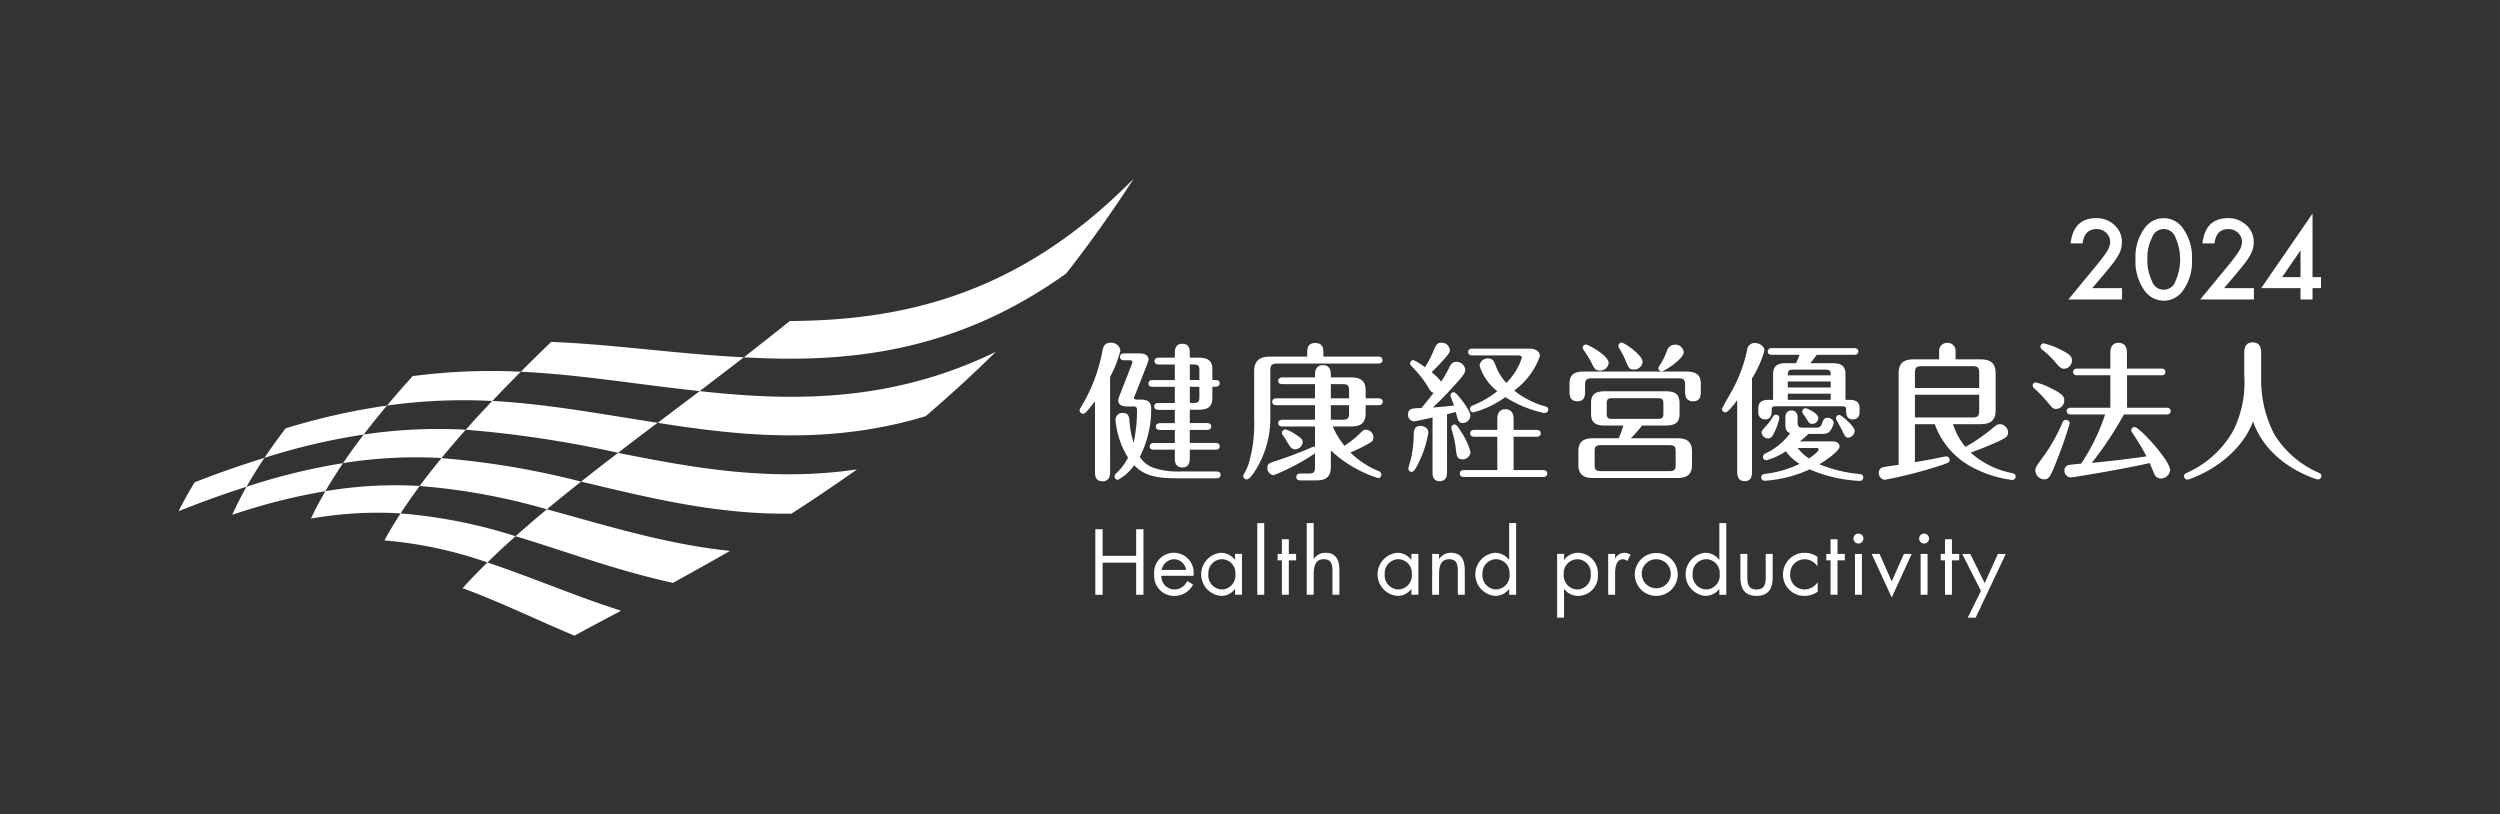 <svg xmlns="http://www.w3.org/2000/svg" xmlns:xlink="http://www.w3.org/1999/xlink" width="229" height="74.585" viewBox="0 0 229 74.585">
  <rect x="0" y="0" width="229" height="74.585" fill="#333333" stroke="none"/>
  <defs>
    <clipPath id="clip-path">
      <rect id="Rectangle_60680" data-name="Rectangle 60680" width="229" height="74.585" fill="none"/>
    </clipPath>
  </defs>
  <g id="Group_29141" data-name="Group 29141" clip-path="url(#clip-path)">
    <path id="Path_86023" data-name="Path 86023" d="M155.521,60.259c0,.275,0,.918-.7.918s-.684-.63-.684-.918V53.848c-.452.576-.752.932-.835,1.015a.335.335,0,0,1-.26.122.315.315,0,0,1-.316-.3c0-.1.028-.126.151-.344a15.094,15.094,0,0,0,1.918-4.984c.069-.4.151-.877.794-.877a.831.831,0,0,1,.876.725,10.722,10.722,0,0,1-.945,2.412Zm9.737.014c.138,0,.385.041.385.315s-.26.315-.385.315H161.7c-2.206,0-3.124-.343-3.973-1.193a4.385,4.385,0,0,1-1.479,1.328.305.305,0,0,1-.315-.3c0-.137.027-.178.218-.355a5.406,5.406,0,0,0,1.015-1.371,7.775,7.775,0,0,1-1.15-3.464.633.633,0,0,1,.712-.63c.452,0,.534.357.561.63a8.446,8.446,0,0,0,.385,2.1,13.826,13.826,0,0,0,.313-3c0-.3-.164-.327-.327-.327h-.589c-.807,0-.807-.467-.807-.55a3.108,3.108,0,0,1,.217-.683l1.015-2.6a1.381,1.381,0,0,0,.067-.22c0-.178-.177-.178-.245-.178h-.507c-.125,0-.385-.04-.385-.315s.275-.315.385-.315h1.423c.452,0,.808.192.808.547a2.2,2.2,0,0,1-.178.576l-1.055,2.685a1.727,1.727,0,0,0-.1.26c0,.163.205.163.261.163h.385c.807,0,.93.412.93.837a9.632,9.632,0,0,1-1.041,4.408,2.434,2.434,0,0,0,1.246,1,6.7,6.7,0,0,0,2.028.343Zm-5.833-7.753c-.138,0-.385-.027-.385-.3,0-.289.26-.317.385-.317h2.026V50.481h-1.479c-.122,0-.383-.043-.383-.317s.26-.313.383-.313h1.479V49.4c0-.178,0-.822.686-.822.574,0,.683.424.683.822v.452h.823c1.012,0,1.246.438,1.246,1.081V51.9h.287c.124,0,.385.027.385.3s-.261.313-.385.313h-.287v1.028c0,.739-.329,1.081-1.246,1.081h-.823v1.22H164.4c.124,0,.385.041.385.315s-.261.313-.385.313H162.82v1.193h2.356c.124,0,.385.027.385.3,0,.289-.274.317-.385.317H162.82v.794c0,.342-.081.836-.67.836-.672,0-.7-.576-.7-.836v-.794h-1.917c-.138,0-.383-.027-.383-.3s.26-.315.383-.315h1.917V56.478h-1.357c-.122,0-.383-.04-.383-.313s.275-.315.383-.315h1.357v-1.22h-1.506c-.124,0-.385-.04-.385-.313,0-.289.275-.316.385-.316h1.506V52.52ZM163.7,51.9v-.85c0-.452-.066-.574-.561-.574h-.315V51.9Zm-.876.616V54h.315c.495,0,.561-.122.561-.574V52.52Z" transform="translate(-53.836 -17.089)" fill="#fff"/>
    <path id="Path_86024" data-name="Path 86024" d="M181.739,49.77V49.4c0-.313,0-.876.739-.876s.74.576.74.876v.371h5.025c.11,0,.385.014.385.315s-.26.315-.385.315h-9.2c-.548,0-.686.122-.686.685v4.109a8.992,8.992,0,0,1-1.492,5.191c-.178.246-.438.629-.67.629a.317.317,0,0,1-.316-.3.4.4,0,0,1,.069-.205,4.985,4.985,0,0,0,.452-1.013,12.964,12.964,0,0,0,.478-4V51.112c0-.9.425-1.342,1.465-1.342ZM183.9,59.836c0,.809-.289,1.274-1.33,1.274h-1.411c-.109,0-.422,0-.422-.316s.3-.313.422-.313h.7c.493,0,.589-.138.589-.59V58.632a20.11,20.11,0,0,1-3.779,2,.639.639,0,0,1-.576-.671c0-.355.069-.412.959-.7.671-.22,1.726-.59,2.808-1.055a3.031,3.031,0,0,1,.48-.191.338.338,0,0,1,.109.027V56.167h-2.986c-.122,0-.383-.029-.383-.3s.274-.313.383-.313h2.986V54.22h-3.533c-.137,0-.385-.04-.385-.313s.261-.317.385-.317h3.533v-1.3h-2.986c-.122,0-.383-.027-.383-.3s.261-.317.383-.317h2.986v-.244c0-.194,0-.877.725-.877.7,0,.727.617.727.877v.244h1.835c.973,0,1.355.372,1.355,1.22v.7h1.177c.137,0,.385.042.385.317s-.261.313-.385.313h-1.177v.727c0,.945-.493,1.219-1.355,1.219h-1.657a7.254,7.254,0,0,0,1.067,1.766,8.706,8.706,0,0,0,1.342-1.054c.37-.369.439-.412.63-.412a.709.709,0,0,1,.685.7.528.528,0,0,1-.246.451,13.674,13.674,0,0,1-1.862.932,7.946,7.946,0,0,0,2.574,1.7.362.362,0,0,1,.26.33.307.307,0,0,1-.3.315,11.28,11.28,0,0,1-4.327-2.534Zm-3.343-3.013c.6.383.767.508.767.794a.716.716,0,0,1-.685.645c-.341,0-.451-.193-.848-.863-.043-.082-.261-.385-.33-.493a.379.379,0,0,1-.039-.151.327.327,0,0,1,.313-.315,2.47,2.47,0,0,1,.821.383M183.9,53.59h1.671v-.7c0-.453-.1-.6-.59-.6H183.9Zm0,1.96h1.081c.495,0,.59-.151.59-.589V54.22H183.9Z" transform="translate(-61.996 -17.104)" fill="#fff"/>
    <path id="Path_86025" data-name="Path 86025" d="M201.437,55.328c-.234.056-1.562.356-1.713.356a.592.592,0,0,1-.534-.616c0-.574.4-.587,1.219-.6.315-.369.807-.973,1.123-1.4-.164-.041-.247-.1-.412-.356a8.562,8.562,0,0,0-1.233-1.684c-.451-.479-.507-.534-.507-.643a.317.317,0,0,1,.3-.316,5.227,5.227,0,0,1,1.055.659,7.832,7.832,0,0,0,.725-1.357c.315-.739.383-.89.794-.89a.752.752,0,0,1,.767.659c0,.273-.1.37-.9,1.259-.247.274-.632.643-.767.794a4.718,4.718,0,0,1,.876.85,13.735,13.735,0,0,0,.725-1.261c.123-.261.261-.548.659-.548a.81.81,0,0,1,.82.726c0,.342-.355.726-1.013,1.452-.93,1.028-1.479,1.549-1.958,2,.52-.029,1.548-.124,1.944-.178-.054-.151-.329-.823-.329-.919a.3.3,0,0,1,.3-.3c.177,0,.547.479.712.686.056.082.807,1.053.807,1.45a.7.7,0,0,1-.684.686c-.4,0-.452-.219-.644-1.015-.109.029-.684.18-.808.207V60.3c0,.247,0,.864-.671.864s-.657-.63-.657-.85Zm-2.22,4.686a8.716,8.716,0,0,1,.234-.864,10.5,10.5,0,0,0,.26-2.26c.014-.3.027-.794.616-.794.22,0,.725.138.725.616a9.546,9.546,0,0,1-.876,2.726c-.149.329-.41.876-.657.876a.3.3,0,0,1-.3-.3m4.356-1.74a9.219,9.219,0,0,0-.3-1.535,3.159,3.159,0,0,1-.125-.479.293.293,0,0,1,.3-.286c.192,0,.328.232.616.682a6.275,6.275,0,0,1,.848,1.851.724.724,0,0,1-.725.657c-.521,0-.547-.356-.616-.89m3.793-1.179h-2.1c-.122,0-.383-.027-.383-.313s.275-.317.383-.317h2.1v-.959c0-.232,0-.93.741-.93s.752.684.752.93v.959h2.1c.137,0,.385.042.385.317s-.247.313-.385.313h-2.1V60.15h2.7c.137,0,.385.042.385.315s-.247.315-.385.315h-7.246c-.122,0-.383-.027-.383-.315s.274-.315.383-.315h3.054Zm-2.287-7.451c-.122,0-.383-.027-.383-.3,0-.3.26-.317.383-.317h5.245c.547,0,.945.247.945.686a6.648,6.648,0,0,1-2.356,3.149,7.948,7.948,0,0,0,2.85,1.452c.205.067.273.123.273.287a.317.317,0,0,1-.3.316.918.918,0,0,1-.287-.041,10.731,10.731,0,0,1-3.341-1.411,9.005,9.005,0,0,1-2.945,1.4.316.316,0,0,1-.3-.317.34.34,0,0,1,.247-.313,9.086,9.086,0,0,0,2.258-1.315,4.706,4.706,0,0,1-1.628-2.343.754.754,0,0,1,.793-.656c.425,0,.535.273.686.656a4.778,4.778,0,0,0,.973,1.589,5.7,5.7,0,0,0,1.423-2.3c0-.137-.109-.22-.273-.22Z" transform="translate(-70.214 -17.089)" fill="#fff"/>
    <path id="Path_86026" data-name="Path 86026" d="M223.461,52.981c0,.26,0,.861-.715.861s-.712-.642-.712-.861v-.714c0-.877.412-1.151,1.331-1.151h9.353c.988,0,1.344.343,1.344,1.151v.714c0,.273,0,.861-.714.861s-.726-.629-.726-.861v-.6c0-.507-.109-.646-.642-.646H224.1c-.52,0-.642.139-.642.646Zm5.216,3.081a10.11,10.11,0,0,1-1.027,1.164H231.9c.85,0,1.355.273,1.355,1.219V59.65c0,.848-.4,1.219-1.355,1.219h-7.7c-.85,0-1.355-.288-1.355-1.219V58.445c0-.863.4-1.219,1.355-1.219h2.341a9.745,9.745,0,0,0,.425-1.164h-1.713c-.863,0-1.246-.289-1.246-1.084v-.973c0-.725.3-1.081,1.246-1.081h5.615c.836,0,1.246.274,1.246,1.081v.973c0,.7-.287,1.084-1.246,1.084ZM224.8,51.021c-.412,0-.521-.232-.712-.63a10.368,10.368,0,0,0-.671-1.123c-.136-.2-.178-.273-.178-.329a.314.314,0,0,1,.315-.3c.15,0,2.067.984,2.067,1.7a.781.781,0,0,1-.82.685m6.956,7.424c0-.438-.082-.59-.587-.59h-6.246c-.505,0-.588.152-.588.59V59.65c0,.439.083.588.588.588h6.246c.505,0,.587-.149.587-.588Zm-1.123-4.369c0-.425-.08-.521-.518-.521h-4.152c-.438,0-.521.1-.521.521v.837c0,.438.083.534.521.534h4.152c.438,0,.518-.1.518-.534Zm-2.71-3.149c-.425,0-.48-.164-.767-.85a7.46,7.46,0,0,0-.576-1.108.338.338,0,0,1-.069-.207.306.306,0,0,1,.316-.3c.191,0,1.9,1.123,1.9,1.766a.768.768,0,0,1-.808.7m4.574-1.589c0,.616-1.766,1.753-2,1.753a.318.318,0,0,1-.33-.287,1.686,1.686,0,0,1,.234-.424,6.49,6.49,0,0,0,.574-1.193.745.745,0,0,1,.714-.534.755.755,0,0,1,.808.685" transform="translate(-78.267 -17.082)" fill="#fff"/>
    <path id="Path_86027" data-name="Path 86027" d="M246.352,60.275c0,.327,0,.9-.67.9s-.684-.6-.684-.9V53.768c-.385.493-.864,1.11-1.083,1.11a.327.327,0,0,1-.314-.3c0-.108.631-1.162.738-1.368a13.553,13.553,0,0,0,1.562-4.027.692.692,0,0,1,.725-.659c.4,0,.864.276.864.7a9.555,9.555,0,0,1-1.137,2.533Zm7.4-9.9c.7,0,1.162.2,1.162,1v2.356h.343c.356,0,.945.04.945.739v.411a.591.591,0,0,1-.6.642c-.631,0-.631-.534-.631-.916,0-.234-.068-.287-.423-.287H248.6c-.177,0-.438,0-.438.218,0,.451,0,.985-.616.985a.6.6,0,0,1-.616-.642v-.411c0-.725.67-.739.946-.739h.408V51.372c0-.808.481-1,1.166-1h.93c.126-.247.275-.616.33-.768h-2.534c-.122,0-.382-.028-.382-.3s.26-.313.382-.313h7.532c.137,0,.383.04.383.3,0,.287-.273.315-.383.315h-3.424c-.4.535-.451.588-.589.768Zm-4.344,4.97c0-.356.166-.643.561-.643.412,0,.564.287.564.643v.411c0,.4.068.521.52.521h1.164c.315,0,.437-.082.534-.343.151-.412.221-.561.52-.561.247,0,.563.178.563.466a1.586,1.586,0,0,1-.357.767c-.163.205-.4.245-.89.245h-1.068a8.339,8.339,0,0,1-.782.686h2.986c.385,0,.645.164.645.48,0,.4-1.261,1.26-1.835,1.616a12.627,12.627,0,0,0,3.671.89c.1.014.341.042.341.317a.321.321,0,0,1-.356.315,13.184,13.184,0,0,1-4.56-1.057,11.472,11.472,0,0,1-4.094,1.041.314.314,0,0,1-.343-.313c0-.192.137-.289.356-.317a9.668,9.668,0,0,0,3.164-.916,4.166,4.166,0,0,1-1.26-1.151,5.983,5.983,0,0,1-1.794.822.308.308,0,0,1-.3-.317.354.354,0,0,1,.179-.287,5.963,5.963,0,0,0,2.314-1.875c-.439-.164-.439-.534-.439-.823Zm-.547.056a5.128,5.128,0,0,1-.4,1.177c-.217.466-.343.684-.629.684a.588.588,0,0,1-.6-.547c0-.137.082-.234.466-.658a4.46,4.46,0,0,0,.587-.808.344.344,0,0,1,.261-.164.308.308,0,0,1,.315.315m4.7-3.917c.014-.438-.1-.521-.522-.521h-2.887c-.412,0-.521.083-.521.521Zm0,.563h-3.93v.547h3.93Zm0,1.121h-3.93v.563h3.93Zm-3.026,4.972a4.037,4.037,0,0,0,1.041.959c.329-.218.876-.644.876-.808s-.137-.151-.207-.151Zm.738-3.642c.069,0,1.151.438,1.151.9a.55.55,0,0,1-.561.534c-.247,0-.3-.1-.548-.507-.041-.069-.232-.342-.286-.425a.323.323,0,0,1-.069-.205.315.315,0,0,1,.314-.3m4.478,2.067a.639.639,0,0,1-.587.63c-.247,0-.315-.137-.6-.752-.082-.164-.521-.919-.521-1a.31.31,0,0,1,.314-.327c.179,0,1.4,1.054,1.4,1.45" transform="translate(-85.869 -17.104)" fill="#fff"/>
    <path id="Path_86028" data-name="Path 86028" d="M272.592,55.953a6.123,6.123,0,0,0,1.137,2.082,17.233,17.233,0,0,0,2.246-1.52c.548-.467.7-.563.89-.563a.771.771,0,0,1,.766.754c0,.4-.273.521-.779.768-1.014.478-2.111.89-2.645,1.081A7.92,7.92,0,0,0,278,60.431c.192.042.327.124.327.316a.311.311,0,0,1-.327.315,10.58,10.58,0,0,1-3.492-1.083,7.209,7.209,0,0,1-3.589-4.027H269.1v3.48c.576-.1,1.562-.275,1.944-.357.082-.013.862-.178.932-.178a.315.315,0,0,1,.3.315c0,.234-.082.275-.863.535a41.093,41.093,0,0,1-5.079,1.3.6.6,0,0,1-.536-.616.5.5,0,0,1,.357-.534c.179-.04,1.013-.164,1.452-.218V51.31c0-.943.425-1.3,1.437-1.3h2.273v-.725a.724.724,0,0,1,.754-.781.714.714,0,0,1,.754.727v.779h2.218c.917,0,1.45.276,1.45,1.3v3.357c0,.943-.452,1.286-1.45,1.286ZM269.1,52.638h5.888V51.282c0-.52-.122-.642-.63-.642h-4.615c-.521,0-.643.122-.643.642Zm5.888.618H269.1v2.08h5.258c.508,0,.63-.122.63-.644Z" transform="translate(-93.693 -17.097)" fill="#fff"/>
    <path id="Path_86029" data-name="Path 86029" d="M289.706,54.555c-.258,0-.313-.04-.89-.739a12.379,12.379,0,0,0-1.136-1.164.313.313,0,0,1-.123-.234.283.283,0,0,1,.3-.287,5.871,5.871,0,0,1,1.219.452c1.151.547,1.371.808,1.371,1.151a.774.774,0,0,1-.741.821m1.248,1.3a33.267,33.267,0,0,1-1.1,3.192c-.67,1.766-.807,1.958-1.259,1.958a.834.834,0,0,1-.794-.794c0-.3.1-.425.752-1.315a16.4,16.4,0,0,0,1.753-3.137.33.33,0,0,1,.3-.2.342.342,0,0,1,.343.3m-.521-4.986c-.289,0-.412-.149-.849-.657a8.326,8.326,0,0,0-1.177-1.11.355.355,0,0,1-.138-.246.316.316,0,0,1,.3-.315,6.984,6.984,0,0,1,1.533.574c.85.412,1.054.632,1.054.959a.747.747,0,0,1-.725.794m.63,4.191c-.137,0-.383-.027-.383-.3,0-.289.26-.316.383-.316h3.615V51.474h-3.025c-.138,0-.385-.04-.385-.3,0-.288.261-.315.385-.315h3.025v-1.4c0-.231,0-.959.754-.959s.767.713.767.959v1.4h3.135c.111,0,.385.014.385.315s-.26.3-.385.3H296.2v2.972h3.615c.109,0,.383.014.383.316,0,.287-.274.3-.383.3h-3.9a33.2,33.2,0,0,1-2.943,4.439c2.013-.207,3.163-.343,5.012-.6a20.826,20.826,0,0,0-1.261-2.1c-.122-.178-.136-.22-.136-.287a.307.307,0,0,1,.313-.3c.441,0,3.248,3.081,3.248,3.945a.848.848,0,0,1-.849.767.65.65,0,0,1-.6-.412c-.069-.164-.355-.847-.425-1-2.191.507-6.97,1.315-7.246,1.315a.6.6,0,0,1-.561-.616.5.5,0,0,1,.369-.521c.178-.027.767-.1,1.165-.123a18.9,18.9,0,0,0,2.192-4.507Z" transform="translate(-101.363 -17.097)" fill="#fff"/>
    <path id="Path_86030" data-name="Path 86030" d="M314.485,49.412c0-.425.083-.973.767-.973.616,0,.781.425.781.973v2.574a10.684,10.684,0,0,0,1.232,4.917,8.917,8.917,0,0,0,3.93,3.424c.207.1.357.151.357.355a.327.327,0,0,1-.316.315c-.082,0-4.547-1.259-5.943-5.314-1.533,3.944-5.889,5.328-6.012,5.328a.327.327,0,0,1-.315-.313c0-.207.135-.261.383-.371a9.083,9.083,0,0,0,4.151-3.847,9.915,9.915,0,0,0,.986-4.986Z" transform="translate(-108.91 -17.075)" fill="#fff"/>
    <path id="Path_86031" data-name="Path 86031" d="M294.8,37.269h2.727v1.039h-4.918l2.542-3.078q.375-.459.629-.8a6.1,6.1,0,0,0,.387-.564,1.586,1.586,0,0,0,.27-.8,1.14,1.14,0,0,0-.36-.858,1.236,1.236,0,0,0-.892-.346q-1.11,0-1.271,1.314h-1.1q.265-2.314,2.337-2.314a2.365,2.365,0,0,1,1.68.635,2.064,2.064,0,0,1,.682,1.575,2.39,2.39,0,0,1-.318,1.171,5.757,5.757,0,0,1-.471.71q-.312.41-.785.97Z" transform="translate(-103.146 -10.879)" fill="#fff"/>
    <path id="Path_86032" data-name="Path 86032" d="M302.1,34.6a4.415,4.415,0,0,1,.816-2.793,2.13,2.13,0,0,1,3.539,0,4.5,4.5,0,0,1,.816,2.84,4.491,4.491,0,0,1-.816,2.836,2.171,2.171,0,0,1-1.764.944,2.2,2.2,0,0,1-1.774-.944A4.574,4.574,0,0,1,302.1,34.6m1.087,0a4.334,4.334,0,0,0,.423,2.025,1.127,1.127,0,0,0,2.152,0,4.846,4.846,0,0,0,0-3.98,1.127,1.127,0,0,0-2.148,0,4.051,4.051,0,0,0-.427,1.954" transform="translate(-106.488 -10.879)" fill="#fff"/>
    <path id="Path_86033" data-name="Path 86033" d="M313.447,37.269h2.727v1.039h-4.918l2.542-3.078q.375-.459.629-.8a6.1,6.1,0,0,0,.387-.564,1.586,1.586,0,0,0,.27-.8,1.14,1.14,0,0,0-.36-.858,1.236,1.236,0,0,0-.892-.346q-1.11,0-1.271,1.314h-1.1q.265-2.314,2.337-2.314a2.365,2.365,0,0,1,1.68.635,2.064,2.064,0,0,1,.682,1.575,2.389,2.389,0,0,1-.318,1.171,5.75,5.75,0,0,1-.471.71q-.312.41-.785.97Z" transform="translate(-109.717 -10.879)" fill="#fff"/>
    <path id="Path_86034" data-name="Path 86034" d="M324.588,36.035h.778V37.04h-.778v1.038h-1.1V37.04h-3.6l4.7-6.829Zm-1.1,0V33.583L321.8,36.035Z" transform="translate(-112.76 -10.649)" fill="#fff"/>
    <path id="Path_86035" data-name="Path 86035" d="M158.692,77.307V74.871h.668v6h-.668V77.928H155.62v2.944h-.668v-6h.668v2.435Z" transform="translate(-54.62 -26.392)" fill="#fff"/>
    <path id="Path_86036" data-name="Path 86036" d="M163.937,80.311a1.212,1.212,0,0,0,1.225,1.25,1.279,1.279,0,0,0,1.138-.772l.541.311a1.887,1.887,0,0,1-1.726,1.05,1.811,1.811,0,0,1-1.831-1.926,1.813,1.813,0,1,1,3.589.087Zm2.268-.541a1.141,1.141,0,0,0-1.1-.979,1.182,1.182,0,0,0-1.138.979Z" transform="translate(-57.557 -27.566)" fill="#fff"/>
    <path id="Path_86037" data-name="Path 86037" d="M173.667,82.046h-.636v-.517h-.016a1.576,1.576,0,0,1-1.29.62,1.982,1.982,0,0,1,.008-3.947,1.618,1.618,0,0,1,1.282.636h.016V78.3h.636Zm-3.08-1.91a1.292,1.292,0,0,0,1.225,1.425,1.276,1.276,0,0,0,1.25-1.417,1.25,1.25,0,0,0-1.257-1.353,1.268,1.268,0,0,0-1.217,1.346" transform="translate(-59.901 -27.566)" fill="#fff"/>
    <rect id="Rectangle_60679" data-name="Rectangle 60679" width="0.636" height="6.566" transform="translate(115.167 47.914)" fill="#fff"/>
    <path id="Path_86038" data-name="Path 86038" d="M181.766,81.37h-.637V78.219h-.39V77.63h.39V76.285h.637V77.63h.668v.589h-.668Z" transform="translate(-63.71 -26.89)" fill="#fff"/>
    <path id="Path_86039" data-name="Path 86039" d="M185.495,74v3.263l.016.016a1.254,1.254,0,0,1,1.066-.558c1.035,0,1.273.749,1.273,1.624v2.22h-.636V78.456c0-.6-.047-1.146-.787-1.146-.875,0-.931.811-.931,1.481v1.774h-.637V74Z" transform="translate(-65.162 -26.085)" fill="#fff"/>
    <path id="Path_86040" data-name="Path 86040" d="M198.619,82.046h-.637v-.517h-.015a1.576,1.576,0,0,1-1.29.62,1.982,1.982,0,0,1,.008-3.947,1.618,1.618,0,0,1,1.282.636h.015V78.3h.637Zm-3.08-1.91a1.292,1.292,0,0,0,1.225,1.425,1.276,1.276,0,0,0,1.25-1.417,1.25,1.25,0,0,0-1.257-1.353,1.268,1.268,0,0,0-1.217,1.346" transform="translate(-68.697 -27.566)" fill="#fff"/>
    <path id="Path_86041" data-name="Path 86041" d="M203.231,78.76h.016a1.255,1.255,0,0,1,1.066-.558c1.035,0,1.273.749,1.273,1.624v2.22h-.636V79.937c0-.6-.047-1.145-.787-1.145-.875,0-.931.811-.931,1.48v1.774H202.6v-3.74h.636Z" transform="translate(-71.414 -27.566)" fill="#fff"/>
    <path id="Path_86042" data-name="Path 86042" d="M211.81,80.047h-.016a1.6,1.6,0,0,1-1.29.62,1.982,1.982,0,0,1,.008-3.947,1.618,1.618,0,0,1,1.282.636h.016V74h.637v6.566h-.637Zm-2.443-1.393a1.292,1.292,0,0,0,1.225,1.424,1.276,1.276,0,0,0,1.25-1.417,1.25,1.25,0,0,0-1.257-1.353,1.268,1.268,0,0,0-1.217,1.346" transform="translate(-73.571 -26.085)" fill="#fff"/>
    <path id="Path_86043" data-name="Path 86043" d="M220.918,78.838h.016a1.574,1.574,0,0,1,1.289-.636,1.859,1.859,0,0,1,1.791,1.982,1.819,1.819,0,0,1-1.8,1.965,1.574,1.574,0,0,1-1.281-.628h-.016v2.626h-.636V78.3h.636Zm-.032,1.3a1.292,1.292,0,0,0,1.225,1.425,1.276,1.276,0,0,0,1.25-1.417,1.25,1.25,0,0,0-1.257-1.353,1.268,1.268,0,0,0-1.217,1.346" transform="translate(-77.649 -27.566)" fill="#fff"/>
    <path id="Path_86044" data-name="Path 86044" d="M228.134,78.712h.016a.963.963,0,0,1,.827-.51,1.12,1.12,0,0,1,.573.176l-.3.581a.62.62,0,0,0-.382-.168c-.7,0-.732.9-.732,1.385v1.87H227.5V78.306h.636Z" transform="translate(-80.192 -27.566)" fill="#fff"/>
    <path id="Path_86045" data-name="Path 86045" d="M231.271,80.184a1.966,1.966,0,1,1,1.966,1.966,1.963,1.963,0,0,1-1.966-1.966m.637-.008a1.33,1.33,0,1,0,1.329-1.385,1.325,1.325,0,0,0-1.329,1.385" transform="translate(-81.523 -27.566)" fill="#fff"/>
    <path id="Path_86046" data-name="Path 86046" d="M241.545,80.047h-.016a1.6,1.6,0,0,1-1.29.62,1.983,1.983,0,0,1,.008-3.947,1.618,1.618,0,0,1,1.282.636h.016V74h.636v6.566h-.636ZM239.1,78.655a1.292,1.292,0,0,0,1.225,1.424,1.276,1.276,0,0,0,1.25-1.417,1.25,1.25,0,0,0-1.257-1.353,1.268,1.268,0,0,0-1.217,1.346" transform="translate(-84.053 -26.085)" fill="#fff"/>
    <path id="Path_86047" data-name="Path 86047" d="M246.842,80.447c0,.629.071,1.171.844,1.171s.843-.542.843-1.171V78.362h.637v2.157c0,.995-.374,1.687-1.48,1.687s-1.48-.693-1.48-1.687V78.362h.636Z" transform="translate(-86.787 -27.622)" fill="#fff"/>
    <path id="Path_86048" data-name="Path 86048" d="M255.392,79.42h-.016a1.44,1.44,0,0,0-1.162-.629,1.337,1.337,0,0,0-1.321,1.384,1.311,1.311,0,0,0,1.289,1.385,1.453,1.453,0,0,0,1.217-.645h.016v.852a2.044,2.044,0,0,1-1.186.381,1.938,1.938,0,0,1-1.99-1.974,1.973,1.973,0,0,1,2-1.973,2.009,2.009,0,0,1,1.154.374Z" transform="translate(-88.915 -27.566)" fill="#fff"/>
    <path id="Path_86049" data-name="Path 86049" d="M259.388,81.37h-.636V78.219h-.39V77.63h.39V76.285h.636V77.63h.668v.589h-.668Z" transform="translate(-91.072 -26.89)" fill="#fff"/>
    <path id="Path_86050" data-name="Path 86050" d="M263.116,75.94a.454.454,0,0,1-.908,0,.454.454,0,0,1,.908,0m-.136,5.149h-.637v-3.74h.637Z" transform="translate(-92.428 -26.609)" fill="#fff"/>
    <path id="Path_86051" data-name="Path 86051" d="M266.616,80.877l1.114-2.515h.717l-1.831,3.987-1.839-3.987h.725Z" transform="translate(-93.333 -27.622)" fill="#fff"/>
    <path id="Path_86052" data-name="Path 86052" d="M272.4,75.94a.454.454,0,1,1-.454-.453.459.459,0,0,1,.454.453m-.136,5.149h-.636v-3.74h.636Z" transform="translate(-95.699 -26.609)" fill="#fff"/>
    <path id="Path_86053" data-name="Path 86053" d="M275.575,81.37h-.636V78.219h-.39V77.63h.39V76.285h.636V77.63h.668v.589h-.668Z" transform="translate(-96.778 -26.89)" fill="#fff"/>
    <path id="Path_86054" data-name="Path 86054" d="M277.585,78.362h.741l1.32,2.682,1.21-2.682h.724L278.819,84.2h-.725l1.21-2.451Z" transform="translate(-97.848 -27.622)" fill="#fff"/>
    <path id="Path_86055" data-name="Path 86055" d="M106.55,33.97c-10.184,7.278-20.064,8.2-29.509,7.664q2.054-1.605,4.221-3.323c10.321-.058,21.019-2.37,31.493-13.048-2.051,3.175-4.125,6.063-6.2,8.707M77.041,41.634c-6.083-.3-11.8-1.171-17.641-1.413q-1.439,1.379-2.786,2.734C62.091,43.218,67.4,44.144,73,44.727q1.962-1.5,4.045-3.093M56.615,42.955a55.478,55.478,0,0,0-9.909.4q-1.23,1.358-2.352,2.7A50.361,50.361,0,0,1,54,45.637q1.259-1.331,2.617-2.682m43.506-1.823c-9.57,4.644-18.554,4.547-27.125,3.6q-1.986,1.492-3.846,2.905c7.716,1.222,15.778,2.039,24.535-.605,2.1-1.792,4.249-3.746,6.436-5.9M44.355,46.055a60.724,60.724,0,0,0-9.291,2.088q-1.037,1.366-1.937,2.7a59.059,59.059,0,0,1,9.094-2.133q1.007-1.32,2.134-2.659M33.127,50.847c-2,.614-4.125,1.353-6.388,2.232q-.824,1.347-1.476,2.653c2.205-.881,4.274-1.622,6.224-2.241q.742-1.3,1.639-2.644m36.024-3.215c-5.123-.78-10.034-1.726-15.152-2q-1.267,1.327-2.429,2.636a102.076,102.076,0,0,1,13.954,2.114q1.746-1.349,3.627-2.754m-17.581.64a45.969,45.969,0,0,0-9.349.442q-1.009,1.319-1.891,2.616a42.063,42.063,0,0,1,9.017-.464q1.054-1.288,2.223-2.594M87.407,51.9c-7.84,1.163-14.992-.134-21.883-1.512q-1.765,1.34-3.391,2.633c6.106,1.447,12.382,3.035,19.272,2.934,1.93-1.242,3.93-2.585,6-4.055M40.33,51.33a57.02,57.02,0,0,0-8.842,2.161q-.739,1.306-1.312,2.574A54.514,54.514,0,0,1,38.707,53.9q.74-1.27,1.623-2.567m21.8,1.69a74.977,74.977,0,0,0-12.786-2.154q-1.06,1.286-2,2.554A58.2,58.2,0,0,1,59,55.558q1.5-1.251,3.137-2.538m-14.784.4a38.4,38.4,0,0,0-8.642.477q-.739,1.271-1.328,2.513a34.924,34.924,0,0,1,8.218-.477q.81-1.247,1.751-2.514m28.418,5.949C69.81,58.743,64.359,57.009,59,55.558q-1.508,1.247-2.867,2.464c4.665,1.409,9.35,3.179,14.421,4.27,1.655-.91,3.394-1.879,5.217-2.923m-9.974,5.478c-4.253-1.356-8.233-3.084-12.244-4.421q-1.219,1.188-2.274,2.356c3.4,1.247,6.735,2.88,10.247,4.351,1.335-.729,2.758-1.487,4.271-2.286m-9.664-6.825A46.623,46.623,0,0,0,45.6,55.934q-.812,1.247-1.485,2.473a38.049,38.049,0,0,1,9.437,2.02q1.21-1.191,2.58-2.4" transform="translate(-8.905 -8.905)" fill="#fff"/>
  </g>
</svg>

